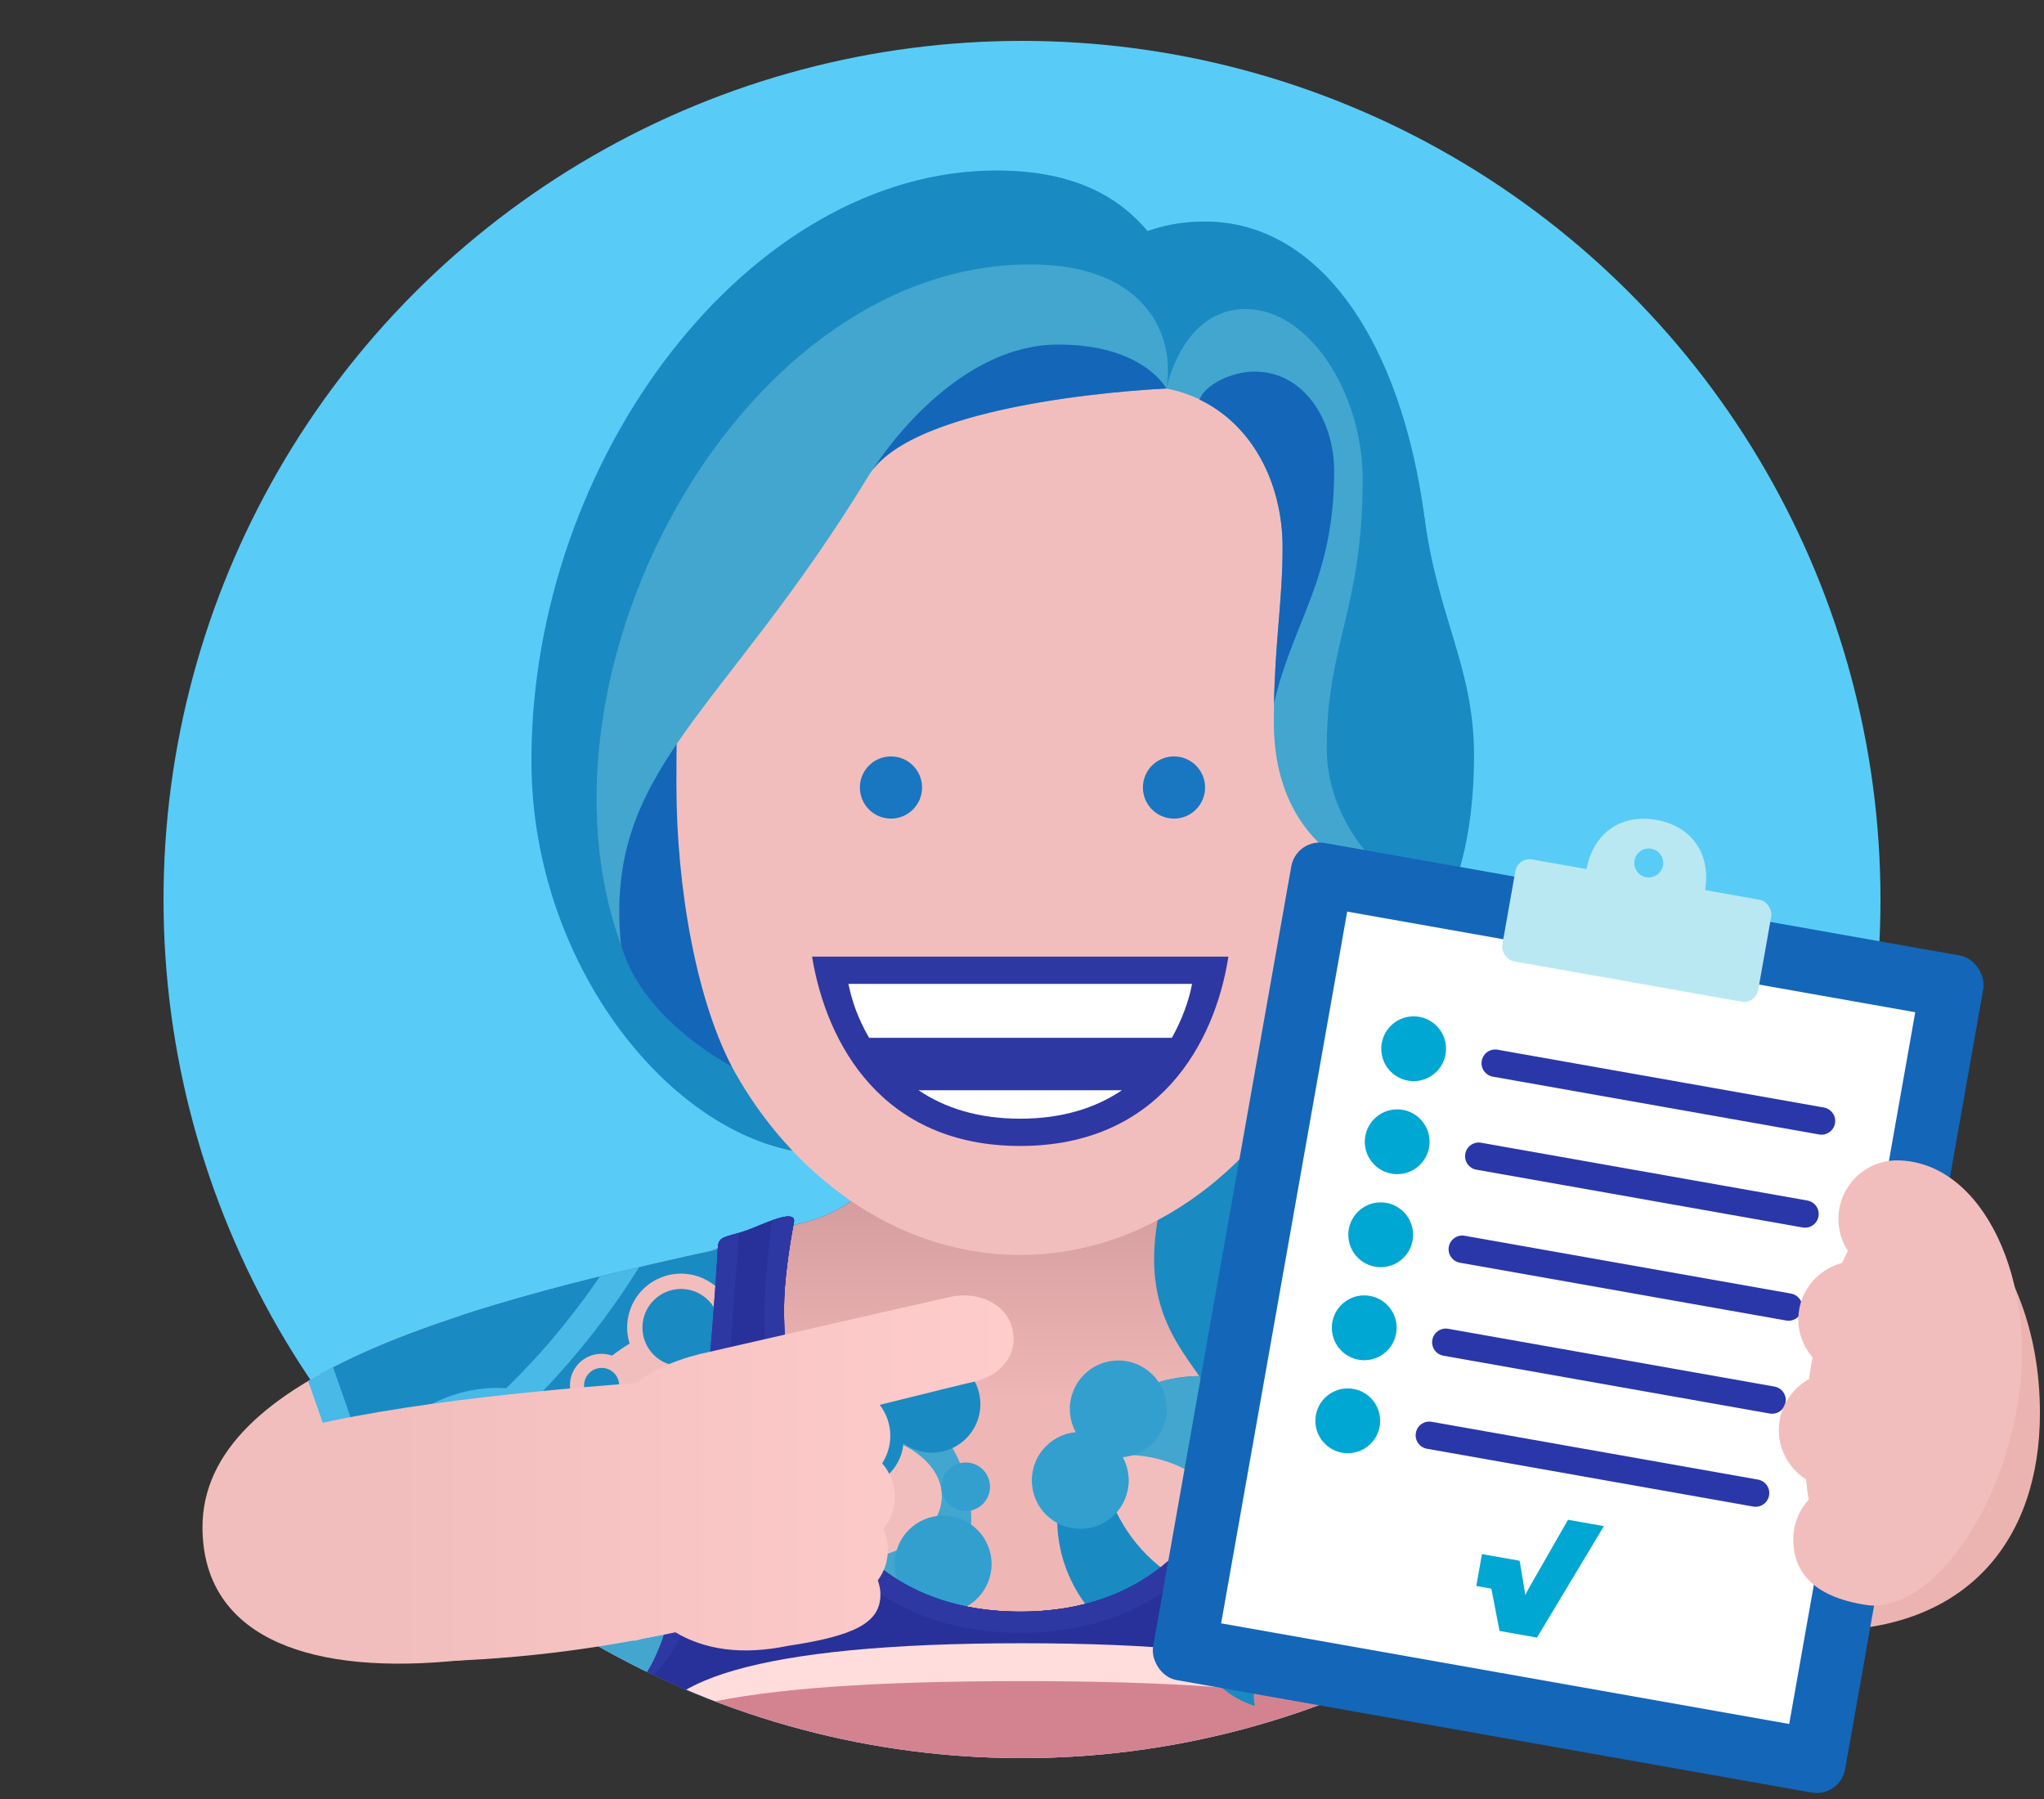<?xml version="1.0" encoding="UTF-8"?>
<svg xmlns="http://www.w3.org/2000/svg" xmlns:xlink="http://www.w3.org/1999/xlink" viewBox="0 0 250 220">
  <rect x="0" y="0" width="250" height="220" fill="#333333" stroke="none"/>
  <defs>
    <clipPath id="clippath">
      <circle cx="125" cy="110" r="105" style="fill: #58ccf7;"/>
    </clipPath>
    <clipPath id="clippath-1">
      <path d="M111.355,123.705c0,17.905-4.892,23.811-13.397,25.899-40.793,10.016-47.034,35.007-46.957,72.695l147.999-.291c-.077-37.64-9.533-64.449-47.196-72.472-8.592-1.83-13.488-9.745-13.488-25.841l-26.961.009Z" style="fill: #2e38a3;"/>
    </clipPath>
    <linearGradient id="linear-gradient" x1="7394.292" y1="177.074" x2="7394.292" y2="131.197" gradientTransform="translate(7519.076) rotate(-180) scale(1 -1)" gradientUnits="userSpaceOnUse">
      <stop offset=".129" stop-color="#efb6b6"/>
      <stop offset=".821" stop-color="#cd9696"/>
      <stop offset=".952" stop-color="#c79090"/>
    </linearGradient>
    <clipPath id="clippath-2">
      <path d="M146.762,168.28c-4.54,0-8.663,1.748-11.768,4.589-.23,1.189-.354,2.416-.354,3.673,0,10.637,8.623,19.26,19.26,19.26,2.962,0,5.766-.67,8.273-1.865,1.304-2.445,2.048-5.234,2.048-8.198,0-9.642-7.817-17.459-17.459-17.459Z" style="fill: none;"/>
    </clipPath>
    <clipPath id="clippath-3">
      <path d="M90.968,152.093c-33.516,7.165-66.287,15.783-66.201,34.744.059,12.833,12.029,17.891,30.02,16.342,22.925-1.974,42.639-4.604,42.639-12.643,0,0-6.605-24.845-6.458-38.443Z" style="fill: #f2bebd;"/>
    </clipPath>
    <linearGradient id="linear-gradient-2" x1="29.535" y1="180.797" x2="123.976" y2="180.797" gradientUnits="userSpaceOnUse">
      <stop offset=".194" stop-color="#f2bebd"/>
      <stop offset="1" stop-color="#fcc"/>
    </linearGradient>
  </defs>
  <g id="Design">
    <g>
      <g>
        <circle cx="125" cy="110" r="105" style="fill: #58ccf7;"/>
        <g style="clip-path: url(#clippath);">
          <g>
            <g>
              <path d="M111.355,123.705c0,17.905-4.892,23.811-13.397,25.899-40.793,10.016-47.034,35.007-46.957,72.695l147.999-.291c-.077-37.64-9.533-64.449-47.196-72.472-8.592-1.83-13.488-9.745-13.488-25.841l-26.961.009Z" style="fill: #2e38a3;"/>
              <g style="clip-path: url(#clippath-1);">
                <path d="M124.783,197.458c-18.531,0-28.914-15.643-28.914-37.497,0-20.061,12.213-36.498,28.914-36.498s28.915,16.437,28.915,36.498c0,21.854-10.383,37.497-28.915,37.497Z" style="fill: url(#linear-gradient);"/>
                <g>
                  <path d="M88.214,145.998s-1.69,52.698-10.431,60.092c0,0-1.995,17.56-3.771,22.732l-32.664-1.433s4.616-71.706,46.866-81.391Z" style="fill: #f2bebd;"/>
                  <path d="M161.353,145.998s1.69,52.698,10.431,60.092c0,0,1.995,17.56,3.771,22.732l32.664-1.433s-4.616-71.706-46.866-81.391Z" style="fill: #f2bebd;"/>
                  <path d="M78.095,174.926c0-2.021,1.55-3.663,3.523-3.847.433-.809.882-1.555,1.343-2.23-1.049-1.167-1.692-2.706-1.692-4.399,0-3.641,2.952-6.593,6.593-6.593,1.545,0,2.963.536,4.087,1.426l-2.228-18.782-32.333,19.869,5.759,15.353,15.194,5.058c.22-1.161.476-2.246.758-3.27-.618-.688-1.005-1.588-1.005-2.585Z" style="fill: #1a8ac2;"/>
                  <path d="M73.601,180.639s1.352,8.579,11.952,13.951l-1.67,4.429s-16.044-6.098-18.948-11.979l8.667-6.401Z" style="fill: #1a8ac2;"/>
                  <path d="M67.065,184.618l-4.632,8.459c6.771,11.554,19.371,11.84,19.371,11.84l3.55-8.051c-12.734-2.099-18.289-12.248-18.289-12.248ZM72.52,197.674c-.803,0-1.453-.65-1.453-1.453s.651-1.453,1.453-1.453,1.453.651,1.453,1.453-.651,1.453-1.453,1.453ZM77.613,200.634c-.803,0-1.453-.65-1.453-1.453,0-.803.651-1.453,1.453-1.453s1.453.65,1.453,1.453c0,.802-.651,1.453-1.453,1.453Z" style="fill: #42a6cf;"/>
                  <g>
                    <path d="M58.959,197.307c-3.856-4.283-9.956-10.516-11.657-12.248-1.465-27.576,23.826-41.108,31.141-44.433,2.655,19.215-3.937,36.718-5.651,40.847-1.479.453-4.558,1.728-7.216,4.977-2.696,3.294-3.47,7.437-3.69,9.416l-2.926,1.441Z" style="fill: #1a8ac2;"/>
                    <path d="M77.02,143.196c1.695,16.907-3.597,32.068-5.525,36.906-1.819.68-4.718,2.167-7.249,5.26-2.593,3.169-3.572,7.005-3.94,9.367l-.945.466c-3.581-3.915-8.382-8.84-10.375-10.871-.48-12.469,4.544-23.373,14.948-32.426,4.806-4.182,9.764-7.038,13.087-8.702M79.799,138.187s-36.477,13.397-34.172,47.617c0,0,7.933,8.032,12.395,13.028.202.227.487.349.777.349.154,0,.309-.034.454-.106l3.729-1.838c.322-.159.54-.471.572-.829.135-1.5.735-5.677,3.348-8.872,2.558-3.127,5.521-4.19,6.656-4.499.308-.084.56-.298.685-.592,1.398-3.297,9.237-23.088,5.555-44.258h0Z" style="fill: #49b9e8;"/>
                  </g>
                  <circle cx="87.863" cy="164.45" r="4.72" style="fill: #1a8ac2;"/>
                  <circle cx="81.979" cy="174.926" r="2.145" style="fill: #1a8ac2;"/>
                </g>
                <circle cx="183.789" cy="169.728" r="12.459" style="fill: #42a6cf;"/>
                <circle cx="175.367" cy="161.649" r="4.397" style="fill: #f2bebd;"/>
                <g>
                  <path d="M197.988,185.012c-.46-3.689-3.004-6.927-5.439-9.631-0.0 0-1.168-1.196-1.168-1.196l-.044-.045c-1.363-1.44.747-3.512,2.162-2.113,2.412,2.735,4.643,5.788,5.87,9.261.312,1.116,1.683,4.795-.36,4.861-.613-.015-1.046-.548-1.021-1.138h0Z" style="fill: #49b9e8;"/>
                  <path d="M196.482,185.882c-.339-4.203-3.237-7.77-5.89-10.877-.552-.626-.492-1.581.135-2.133,1.994-1.503,3.197,1.856,4.25,3.067,1.905,3.074,3.835,6.511,3.58,10.269-.235,1.383-2.249,1.057-2.074-.327h0Z" style="fill: #42a6cf;"/>
                  <path d="M194.545,186.844c.36-3.7-1.412-7.417-3.195-10.59-0.0 0-.878-1.422-.878-1.422l-.033-.053c-1.014-1.704,1.499-3.263,2.573-1.588,1.754,3.197,3.261,6.665,3.697,10.323.06,1.157.591,5.048-1.417,4.664-.595-.149-.901-.764-.747-1.334h0Z" style="fill: #49b9e8;"/>
                  <path d="M192.542,187.437c.933-4.007-.285-8.297-2.027-11.938-0-0-.844-1.598-.844-1.598l-.042-.079c-.39-.738-.107-1.653.631-2.042.738-.39,1.652-.107,2.042.631.014.026.028.056.04.082l.82,1.811c1.267,3.088,2.095,6.389,2.018,9.752-.114,1.176-.087,5.374-2.01,4.753-.564-.199-.83-.824-.628-1.371h0Z" style="fill: #329fcf;"/>
                  <path d="M190.417,187.593c1.432-2.981.719-6.846.178-10.108-.231-1.224-.532-2.442-.833-3.657-.445-1.93,2.424-2.649,2.934-.725.77,4.556,2.274,12.256-.911,16.082-1.045.887-2.406-.69-1.368-1.592h0Z" style="fill: #49b9e8;"/>
                  <path d="M187.744,188.558c2.764-3.706,2.273-8.912,1.815-13.286-0-0-.316-2.046-.316-2.046l-.01-.065c-.127-.825.438-1.597,1.263-1.724.825-.127,1.597.438,1.724,1.263.004.025.008.056.01.081l.218,2.185c.264,3.717.244,7.475-.921,11.07-.549,1.574-1.186,3.029-2.502,4.187-1.126.867-2.387-.78-1.28-1.664h0Z" style="fill: #329fcf;"/>
                  <path d="M185.198,189.132c3.07-3.68,3.551-8.914,3.764-13.551-0-0.0.004-2.125.004-2.125l0-.064c.002-.834.679-1.51,1.514-1.508.835.001,1.51.679,1.508,1.514,0,.025-.001.055-.002.08l-.123,2.248c-.191,2.199-.49,4.578-1.059,6.711-.66,2.603-1.665,5.232-3.363,7.372-.518.657-1.538,1.815-2.406.828-.386-.459-.296-1.137.162-1.504h0Z" style="fill: #49b9e8;"/>
                  <path d="M182.432,189.487c4.238-4.346,5.768-10.748,6.168-16.657.104-2.035,3.149-1.874,3.018.171-.374,3.284-1.064,6.651-2.3,9.721-.939,2.32-2.14,4.564-3.739,6.513-.758.732-2.069,3.005-3.309,1.756-.385-.458-.298-1.137.161-1.504h0Z" style="fill: #329fcf;"/>
                  <path d="M179.604,189.973c4.968-4.485,7.672-11.195,8.667-17.729.397-1.94,3.304-1.402,2.968.559-1.055,5.356-3.137,10.559-6.516,14.884-1.138,1.443-2.316,2.758-3.861,3.966-.456.356-1.114.276-1.471-.18-.371-.471-.261-1.15.213-1.5h0Z" style="fill: #49b9e8;"/>
                  <path d="M176.3,190.575c4.984-5.067,9.123-11.169,11.687-17.813.763-1.826,3.513-.74,2.806,1.121-2.242,5.211-5.417,9.96-9.148,14.208-1.241,1.406-2.508,2.737-3.929,4.033-.428.39-1.092.36-1.482-.068-.392-.428-.357-1.093.066-1.481h0Z" style="fill: #329fcf;"/>
                  <path d="M173.688,190.322c5.66-5.115,10.514-11.322,13.856-18.195.911-1.756,3.562-.446,2.703,1.35-2.833,5.336-6.552,10.147-10.797,14.422-1.412,1.417-2.848,2.757-4.435,4.049-.449.366-1.11.299-1.476-.151-.367-.449-.295-1.111.149-1.475h0Z" style="fill: #49b9e8;"/>
                  <path d="M171.423,190.212c5.189-5.494,10.304-11.316,14.431-17.626,1.099-1.646,3.589-.053,2.538,1.638-4.563,6.41-9.903,12.008-15.493,17.48-.974.935-2.429-.522-1.476-1.492h0Z" style="fill: #329fcf;"/>
                  <path d="M200.829,178.265c.334.378-5.539-8.029-9.746-7.677-9.471.793-21.525,18.256-20.387,19.504,1.816,1.993,4.065-4.345,12.903-12.14,2.251-1.985,5.507-4.229,7.518-4.066,3.38.273,10.311,9.58,10.311,9.58l-.599-5.201Z" style="fill: #58ccf7;"/>
                </g>
                <circle cx="146.762" cy="185.739" r="17.459" style="fill: #1a8ac2;"/>
                <path d="M90.802,171.817c2.928-2.22,6.579-3.537,10.537-3.537,9.642,0,17.459,7.817,17.459,17.459s-7.817,17.459-17.459,17.459-14.743-28.193-10.537-31.381Z" style="fill: #42a6cf;"/>
                <ellipse cx="103.059" cy="182.963" rx="12.136" ry="7.903" style="fill: #f2bebd;"/>
                <path d="M146.762,168.28c-4.54,0-8.663,1.748-11.768,4.589-.23,1.189-.354,2.416-.354,3.673,0,10.637,8.623,19.26,19.26,19.26,2.962,0,5.766-.67,8.273-1.865,1.304-2.445,2.048-5.234,2.048-8.198,0-9.642-7.817-17.459-17.459-17.459Z" style="fill: #42a6cf;"/>
                <circle cx="115.353" cy="191.273" r="5.926" style="fill: #329fcf;"/>
                <circle cx="118.116" cy="181.816" r="2.97" style="fill: #329fcf;"/>
                <circle cx="104.594" cy="176.015" r="5.926" style="fill: #1a8ac2;"/>
                <circle cx="113.983" cy="171.716" r="5.926" style="fill: #1a8ac2;"/>
                <g style="clip-path: url(#clippath-2);">
                  <circle cx="137.718" cy="193.721" r="15.795" style="fill: #f2bebd;"/>
                </g>
                <circle cx="132.128" cy="181.038" r="5.926" style="fill: #329fcf;"/>
                <circle cx="136.776" cy="172.299" r="5.926" style="fill: #329fcf;"/>
              </g>
            </g>
            <path d="M174.065,222.225c-1.244-7.032-2.282-16.161-2.282-16.161-6.46-5.464-9.068-38.05-9.99-53.444-.058-1.728-1.292-1.2-4.366-2.487-2.783-1.166-5.196-2.068-4.941-.65.568,2.912,1.211,7.314,1.211,10.452,0,23.68-10.378,37.147-28.902,37.153-18.524-.007-28.902-13.473-28.902-37.153,0-3.139.642-7.54,1.211-10.452.255-1.418-2.158-.516-4.941.65-3.074,1.287-4.308.759-4.366,2.487-.922,15.394-3.53,47.98-9.99,53.444,0,0-1.037,9.129-2.282,16.161l49.27-.097,49.27.097Z" style="fill: #283199;"/>
            <path d="M171.784,206.065c-6.46-5.465-9.068-38.05-9.99-53.444-.058-1.729-1.292-1.2-4.366-2.487-1.769-.74-3.388-1.375-4.268-1.375-.505,0-.766.209-.673.726.568,2.912,1.211,7.313,1.211,10.452,0,23.68-10.378,37.147-28.902,37.153-18.524-.007-28.902-13.473-28.902-37.153,0-3.139.642-7.54,1.211-10.452.093-.517-.168-.726-.673-.726-.499,0-1.12.163-1.988.476-.293,1.457-.953,8.395-.953,10.702,0,25.241,11.301,39.721,31.306,39.728,20.003-.007,31.476-14.487,31.476-39.728,0-2.311-.316-5.203-.711-7.787.27.109.561.228.872.359,1.186.497,2.127.756,2.814.945.006.002.012.003.018.005.498,8.141,1.397,19.724,2.899,29.981,2.539,17.336,5.717,19.479,8.884,22.969.246,2.077-.825,8.186-.024,13.237l-46.234-.091-46.224.091c.801-5.051-.27-11.16-.024-13.237,3.167-3.491,6.345-5.634,8.884-22.969,1.502-10.257,2.93-32.665,2.93-32.665-1.793.535-2.514.498-2.559,1.847-.922,15.394-3.53,47.979-9.99,53.444,0,0-1.037,9.128-2.282,16.161l49.27-.097,49.27.097c-1.244-7.033-2.282-16.161-2.282-16.161Z" style="fill: #2e38a3;"/>
            <path d="M170.535,212.827c0-7.058-12.651-11.874-45.535-11.874s-45.535,4.816-45.535,11.874c0,5.247,18.491,12.554,45.535,12.554s45.535-7.308,45.535-12.554Z" style="fill: #fdd;"/>
            <path d="M176.167,217.115c0-7.974-15.422-11.531-51.166-11.531s-51.166,3.557-51.166,11.531c0,5.247,21.77,13.584,51.166,13.584s51.166-8.337,51.166-13.584Z" style="fill: #d38390;"/>
          </g>
        </g>
      </g>
      <g>
        <path d="M133.386,33.072s4.202-5.983,13.972-5.983c14.072,0,24.021,14.655,26.887,36.274,1.613,12.166-23.617,48.657-23.617,48.657l-17.242-78.948Z" style="fill: #1a8ac2;"/>
        <path d="M64.996,93.038c0-37.046,26.648-72.188,56.868-72.188,17.701,0,25.824,11.098,25.824,37.019s-28.685,83.308-46.386,83.308-36.306-22.217-36.306-48.139Z" style="fill: #1a8ac2;"/>
        <path d="M83.676,82.427c-7.873,5.333-8.171,20.916-8.171,29.524,0,8.369,7.807,15.172,14.839,18.953l-5.017-22.913-1.652-25.565Z" style="fill: #1466b8;"/>
        <path d="M174.245,63.363c1.613,12.166,6.044,18.27,6.044,29.029,0,11.097-2.747,16.519-2.747,16.519,0,0,4.348,8.563,4.348,18.155,0,4.594-1.095,8.769-2.77,12.012l-9.269,3.079s4.612,4.696,4.612,18.298c0,32.139-21.113,37.139-21.113,46.829,0,.436.043.881.132,1.339-6.637-2.121-8.41-8.452-8.41-14.752,0-7.362,4.375-12.022,4.375-19.114,0-6.075-8.289-9.523-8.289-20.751,0-13.48,10.743-26.046,10.743-26.046h0l22.344-64.596Z" style="fill: #1a8ac2;"/>
        <path d="M83.399,82.009c0-23.054,20.314-41.583,41.385-41.583,21.072,0,41.384,18.529,41.384,41.583,0,1.523.666-7.308.666,14.021,0,12.595-2.531,26.959-7.334,35.414-6.561,11.547-18.963,22.019-34.716,22.019-15.861,0-28.31-10.576-34.871-22.293-4.711-8.413-7.18-22.681-7.18-35.141,0-16.821.667-11.149.667-14.021Z" style="fill: #f2bebd;"/>
        <g>
          <path d="M105.172,96.305c0,2.098,1.704,3.803,3.803,3.803,2.101,0,3.803-1.704,3.803-3.803,0-2.098-1.702-3.803-3.803-3.803-2.099,0-3.803,1.704-3.803,3.803" style="fill: #1976c1;"/>
          <path d="M139.788,96.305c0,2.098,1.702,3.803,3.802,3.803,2.1,0,3.804-1.704,3.804-3.803,0-2.098-1.704-3.803-3.804-3.803-2.1,0-3.802,1.704-3.802,3.803" style="fill: #1976c1;"/>
        </g>
        <path d="M165.701,59.836s-6.206,23.037-6.206,31.663,6.332,13.055,10.309,15.544l-4.103-47.207Z" style="fill: #1a8ac2;"/>
        <polygon points="148.879 45.493 135.541 42.303 142.656 47.516 148.879 45.493" style="fill: #1a8ac2;"/>
        <path d="M142.656,47.515s-30.689,1.259-36.376,10.595c-18.085,29.688-32.426,35.828-30.333,57.425-12.288-33.732,15.072-84.08,50.993-83.186,12.991.323,16.892,8.495,15.716,15.166Z" style="fill: #42a6cf;"/>
        <path d="M142.656,47.516s-2.773-5.378-13.209-5.378c-13.297,0-22.674,15.261-22.674,15.261l.008.002c6.737-8.709,35.876-9.885,35.876-9.885Z" style="fill: #1466b8;"/>
        <path d="M171.086,108.088s-15.285-2.003-15.285-19.806c0-9.311,1.07-14.321,1.07-21.384,0-9.106-5.033-17.617-14.215-19.383,0,0,1.918-9.727,9.687-9.727,7.77,0,14.328,10.271,14.328,20.852,0,15.776-4.395,20.059-4.395,32.851,0,10.411,8.81,16.598,8.81,16.598Z" style="fill: #42a6cf;"/>
        <path d="M163.179,57.624c0-6.241-3.688-12.182-9.725-12.182-2.66,0-6.004,1.497-6.748,3.421,6.593,3.158,10.164,10.378,10.164,18.036,0,6.473-.896,11.231-1.046,19.146,2.258-10.013,7.354-15.102,7.354-28.421Z" style="fill: #1466b8;"/>
        <path d="M166.125,147.796c-4.851,3.204-8.028,8.498-6.118,15.308,1.71,6.098,2.454,11.132-4.597,15.481,1.36-8.21-4.26-11.175-4.691-16.545-.272-3.386,1.068-5.542,3.785-7.684,2.287-1.803,11.621-6.56,11.621-6.56Z" style="fill: #1976c1;"/>
        <path d="M154.504,154.356s11.424.164,20.084-8.448c2.083-2.072,5.443-6.806,5.443-10.981,0-6.1-6.273-13.544-7.393-20.212-7.621,10.133-1.145,27.504-18.135,39.641Z" style="fill: #329fcf;"/>
        <g>
          <path d="M150.245,116.988c-1.657,10.685-8.589,23.153-25.462,23.153-16.872,0-23.7-12.467-25.461-23.153l50.923 0Z" style="fill: #2e38a3;"/>
          <g>
            <path d="M145.795,120.323l-42.024-0c.449,2.169,1.172,4.242,2.527,6.591l37.03 0c1.19-2.101,2.118-4.583,2.468-6.591Z" style="fill: #fff;"/>
            <path d="M112.346,133.327c3.203,2.161,7.291,3.478,12.436,3.478,5.146,0,9.235-1.317,12.438-3.478h-24.874Z" style="fill: #fff;"/>
          </g>
        </g>
      </g>
      <g>
        <path d="M90.968,152.093c-33.516,7.165-66.287,15.783-66.201,34.744.059,12.833,12.029,17.891,30.02,16.342,22.925-1.974,42.639-4.604,42.639-12.643,0,0-6.605-24.845-6.458-38.443Z" style="fill: #f2bebd;"/>
        <g style="clip-path: url(#clippath-3);">
          <g>
            <path d="M70.055,167.81c.841-1.838,2.933-2.686,4.804-2.032.73-.555,1.449-1.047,2.149-1.469-.468-1.498-.413-3.165.291-4.704,1.515-3.311,5.427-4.768,8.738-3.253,1.405.643,2.472,1.72,3.124,2.996l5.787-18.006-37.668,4.619-1.15,16.357,11.713,10.92c.683-.964,1.367-1.844,2.05-2.658-.276-.882-.253-1.862.162-2.769Z" style="fill: #1a8ac2;"/>
            <path d="M63.591,171.136s-2.339,8.364,5.065,17.659l-3.361,3.333s-12.054-12.22-12.248-18.776l10.544-2.216Z" style="fill: #1a8ac2;"/>
            <path d="M55.992,172.035l-7.731,5.766c1.351,13.323,12.69,18.825,12.69,18.825l6.578-5.845c-10.707-7.205-11.536-18.746-11.536-18.746ZM55.522,186.177c-.73-.334-1.051-1.196-.717-1.926s1.196-1.051,1.926-.717,1.051,1.196.717,1.926-1.196,1.051-1.926.717ZM58.922,190.987c-.73-.334-1.051-1.196-.717-1.926.334-.73,1.196-1.051,1.926-.717s1.051,1.196.717,1.926c-.334.73-1.196,1.051-1.926.717Z" style="fill: #42a6cf;"/>
            <g>
              <path d="M43.344,180.202c-1.726-5.5-4.68-13.705-5.507-15.987,10.051-25.473,38.04-27.463,46.432-27.463.129,0,.253 0.0.373.001-5.576,18.577-18.856,31.761-22.134,34.804-.438-.058-1.034-.112-1.745-.112-1.621,0-4.131.284-6.888,1.635-3.823,1.876-6.249,5.32-7.272,7.027l-3.259.094Z" style="fill: #1a8ac2;"/>
              <path d="M82.278,138.504c-5.49,16.08-16.609,27.667-20.377,31.266-.341-.025-.723-.042-1.139-.042-1.803,0-4.592.314-7.643,1.811-3.676,1.803-6.162,4.884-7.48,6.879l-1.053.03c-1.627-5.049-3.945-11.524-4.912-14.201,9.156-22.194,32.829-25.4,42.604-25.744M84.269,135.035c-8.904,0-38.034,2.124-48.265,29.161,0,0,3.873,10.604,5.852,17.003.135.435.536.733.989.733.01,0,.02-0.0.03-0l4.156-.12c.359-.01.687-.204.865-.516.746-1.308,3.03-4.857,6.735-6.675,2.403-1.179,4.591-1.46,6.131-1.46.785,0,1.401.073,1.793.137.058.01.117.014.175.014.255,0,.502-.092.694-.268,2.643-2.417,18.004-17.153,23.462-37.937,0,0-.958-.074-2.618-.074h0Z" style="fill: #49b9e8;"/>
            </g>
            <circle cx="83.295" cy="162.346" r="4.72" style="fill: #1a8ac2;"/>
            <circle cx="73.586" cy="169.425" r="2.145" style="fill: #1a8ac2;"/>
          </g>
        </g>
      </g>
      <path d="M168.875,201.305c-4.371-11.048-6.313-35.845-7.082-48.684-.058-1.728-1.292-1.2-4.366-2.487-2.783-1.166-5.196-2.068-4.941-.65.568,2.912,1.211,7.314,1.211,10.452,0,23.68-10.378,37.147-28.902,37.153-18.524-.007-28.902-13.473-28.902-37.153,0-3.139.642-7.54,1.211-10.452.255-1.418-2.158-.516-4.941.65-3.074,1.287-4.308.759-4.366,2.487-.633,10.568-2.06,29.238-4.983,41.674-.751,3.195,2.831,8.358,11.708,7.573,8.237-.728,19.142-1.607,30.262-1.607,23.105,0,44.962,3.243,44.092,1.045Z" style="fill: #283199;"/>
      <g>
        <path d="M124.796,199.664c20.003-.007,31.476-14.487,31.476-39.728,0-2.311-.316-5.203-.711-7.787.27.109.561.229.872.359,1.186.497,2.127.756,2.814.946.006.001.012.003.018.005.498,8.141,1.397,19.724,2.899,29.981,2.067,14.114,4.558,18.157,7.121,21.056h1.184c-5.505-8.443-7.819-37.572-8.676-51.875-.058-1.729-1.292-1.2-4.366-2.488-1.769-.74-3.388-1.375-4.268-1.375-.505,0-.766.208-.673.726.568,2.912,1.211,7.313,1.211,10.452,0,23.68-10.378,37.147-28.902,37.153-18.524-.007-28.902-13.473-28.902-37.153,0-3.139.643-7.54,1.211-10.452.093-.517-.168-.726-.673-.726-.499,0-1.12.163-1.988.476-.293,1.458-.953,8.395-.953,10.702,0,25.241,11.301,39.721,31.306,39.728Z" style="fill: #2e38a3;"/>
        <path d="M87.426,183.439c1.502-10.257,2.93-32.666,2.93-32.666-1.793.535-2.514.498-2.56,1.847-.624,10.43-2.024,28.745-4.871,41.172-1.057,4.614,2.434,3.76,4.501-10.354Z" style="fill: #2e38a3;"/>
      </g>
    </g>
  </g>
  <g id="Design_top" data-name="Design top">
    <path d="M249.502,172.821c0,15.491-8.908,26.568-26.464,26.568-32.655,0-43.413-11.732-43.413-29.3s15.913-31.81,35.543-31.81c19.63,0,34.334,13.512,34.334,34.542Z" style="fill: #ecb4b0;"/>
    <g>
      <rect x="148.826" y="109.176" width="85.957" height="103.954" rx="3.522" ry="3.522" transform="translate(31.047 -30.983) rotate(10.044)" style="fill: #1466b8;"/>
      <path d="M234.253,123.786l-15.417,87.04-69.48-12.307,15.417-87.04,69.48,12.307" style="fill: #fff;"/>
      <g>
        <path d="M222.496,138.734l-39.908-7.069c-.91-.161-1.517-1.029-1.356-1.939s1.029-1.517,1.939-1.356l39.908,7.069c.91.161,1.517,1.029,1.356,1.939s-1.029,1.517-1.939,1.356Z" style="fill: #2a37a8;"/>
        <circle cx="172.903" cy="128.251" r="3.963" style="fill: #00a7d2;"/>
      </g>
      <g>
        <path d="M220.481,150.109l-39.908-7.069c-.91-.161-1.517-1.029-1.356-1.939.161-.91,1.029-1.517,1.939-1.356l39.908,7.069c.91.161,1.517,1.029,1.356,1.939-.161.91-1.029,1.517-1.939,1.356Z" style="fill: #2a37a8;"/>
        <circle cx="170.888" cy="139.626" r="3.963" style="fill: #00a7d2;"/>
      </g>
      <g>
        <path d="M218.466,161.485l-39.908-7.069c-.91-.161-1.517-1.029-1.356-1.939s1.029-1.517,1.939-1.356l39.908,7.069c.91.161,1.517,1.029,1.356,1.939s-1.029,1.517-1.939,1.356Z" style="fill: #2a37a8;"/>
        <circle cx="168.873" cy="151.002" r="3.963" style="fill: #00a7d2;"/>
      </g>
      <g>
        <path d="M216.451,172.86l-39.908-7.069c-.91-.161-1.517-1.029-1.356-1.939s1.029-1.517,1.939-1.356l39.908,7.069c.91.161,1.517,1.029,1.356,1.939s-1.029,1.517-1.939,1.356Z" style="fill: #2a37a8;"/>
        <circle cx="166.859" cy="162.377" r="3.963" style="fill: #00a7d2;"/>
      </g>
      <g>
        <path d="M214.436,184.236l-39.908-7.069c-.91-.161-1.517-1.029-1.356-1.939.161-.91,1.029-1.517,1.939-1.356l39.908,7.069c.91.161,1.517,1.029,1.356,1.939-.161.91-1.029,1.517-1.939,1.356Z" style="fill: #2a37a8;"/>
        <circle cx="164.844" cy="173.752" r="3.963" style="fill: #00a7d2;"/>
      </g>
      <path d="M187.985,200.26l-4.58-.811-.997-5.171-1.844-.327.691-3.902,4.613.817.587,3.528.093.667.426-.81,4.807-8.398,4.389.777-8.184,13.63Z" style="fill: #00a7d2;"/>
      <g>
        <rect x="184.3" y="107.47" width="31.784" height="12.658" rx="1.761" ry="1.761" transform="translate(22.916 -33.171) rotate(10.044)" style="fill: #bae8f2;"/>
        <path d="M202.589,100.268c-4.428-.784-7.784,1.71-8.568,6.138l-.55,3.105,14.507,2.57.55-3.105c.784-4.428-1.511-7.924-5.939-8.708ZM201.348,107.275c-.962-.17-1.605-1.089-1.434-2.051.17-.962,1.089-1.604,2.051-1.434s1.605,1.089,1.434,2.051c-.17.963-1.089,1.605-2.051,1.434Z" style="fill: #bae8f2;"/>
      </g>
    </g>
    <path d="M221.436,167.406c-.07.417-.118.827-.177,1.242-2.143,1.199-3.63,3.442-3.691,6.076-.058,2.595,1.286,4.88,3.322,6.187.084.855.195,1.68.326,2.486-1.116,1.232-1.834,2.832-1.875,4.626-.09,3.943,2.138,7.222,8.959,8.254,7.019,1.063,16.025-9.846,18.493-24.641,2.465-14.795-4.147-29.495-14.6-29.733-3.96-.091-7.243,3.045-7.334,7.006-.035,1.496.393,2.893,1.152,4.061-.243.477-.476.972-.704,1.475-3.013.794-5.278,3.47-5.354,6.744-.041,1.841.637,3.52,1.749,4.814-.091.468-.19.926-.268,1.404Z" style="fill: #f2bebd;"/>
    <path d="M123.862,162.637c-.643-3.13-4.158-4.754-7.492-4.068-1.513.312-29.512,6.731-29.512,6.731-3.481.716-6.613,1.945-9.041,3.814-15.833,1.239-34.94,3.123-48.283,7.513,0,0,5.52,26.822,22.752,26.552,11.943-.188,23.244-1.985,30.246-3.611,3.58,2.159,8.134,2.877,13.829,1.706,8.328-1.245,11.325-2.879,11.325-6.305,0-.555-.12-1.133-.321-1.711.768-1.032,1.227-2.307,1.227-3.693,0-.916-.204-1.783-.56-2.566.886-1.073,1.418-2.448,1.418-3.948,0-1.573-.591-3.006-1.556-4.099.629-.97.998-2.125.998-3.367,0-1.427-.487-2.738-1.297-3.786,5.572-1.384,10.646-2.636,11.297-2.77,3.439-.708,5.613-3.262,4.968-6.392Z" style="fill: url(#linear-gradient-2);"/>
  </g>
</svg>